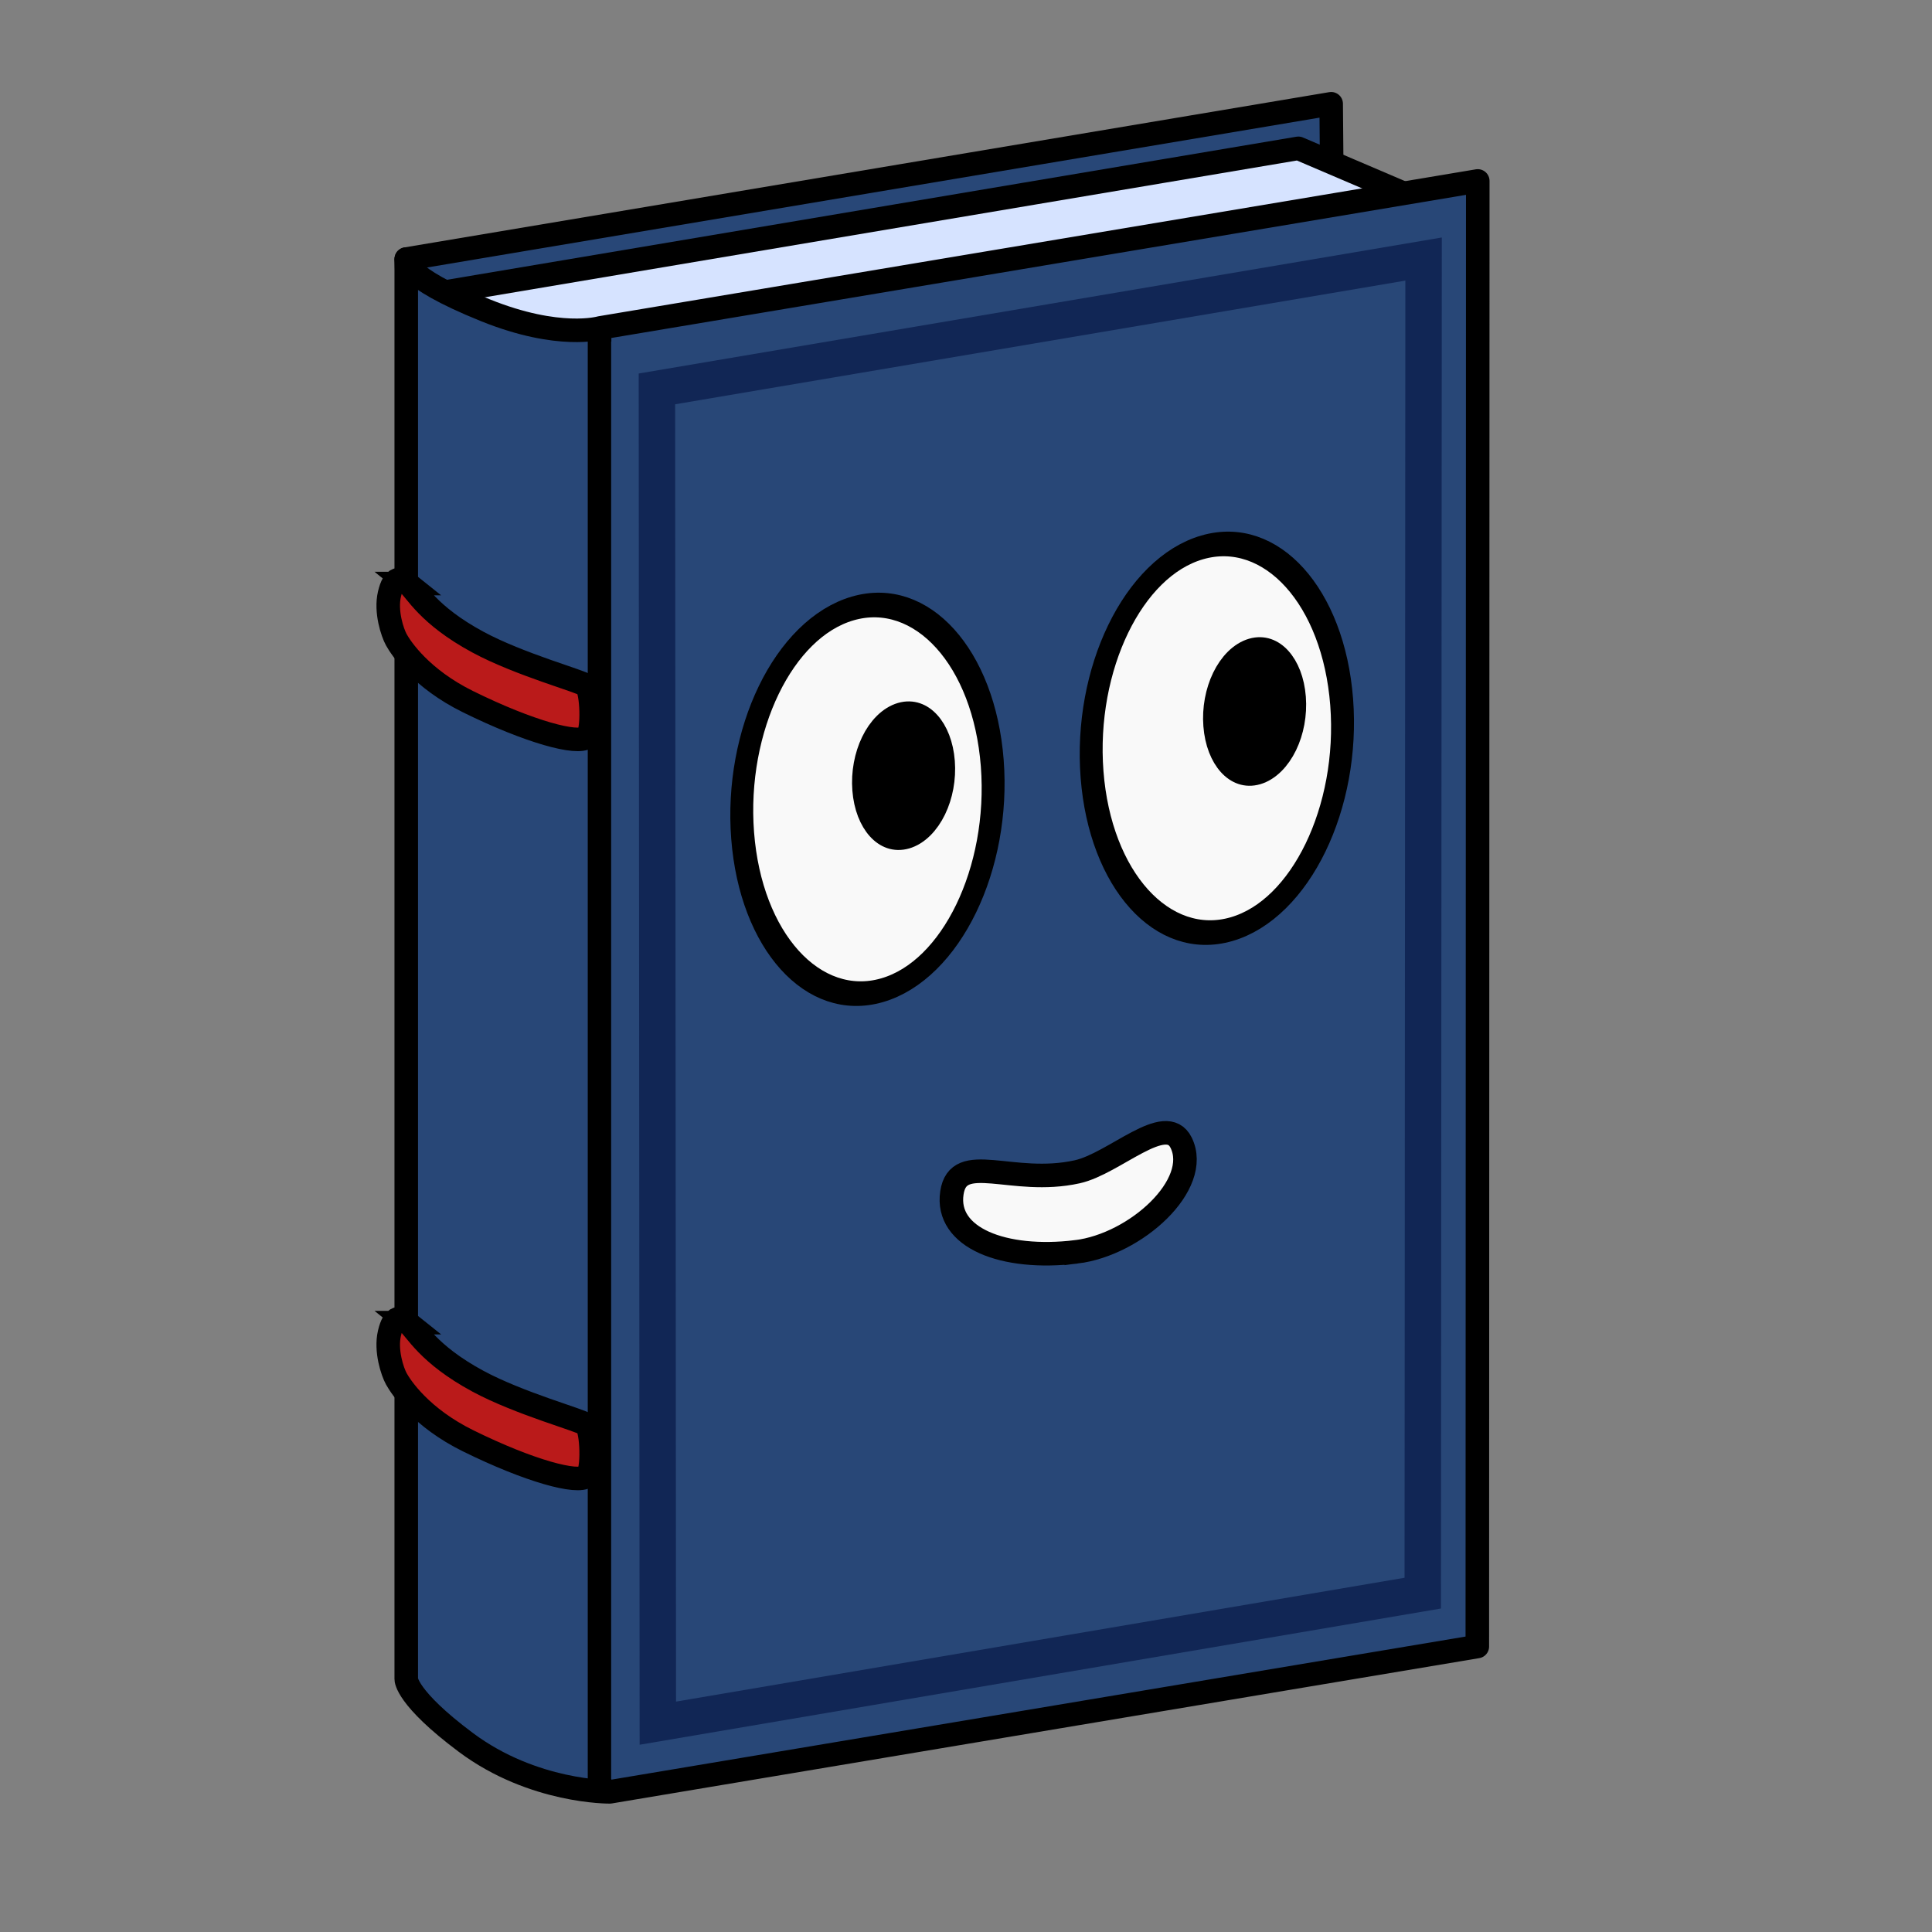 <?xml version="1.0" encoding="UTF-8" standalone="no"?><!--
  - Copyright (c) 2025-2025 godolang.org
  -->

<!-- Created with Inkscape (http://www.inkscape.org/) -->

<svg width="800" height="800" viewBox="0 0 211.667 211.667" version="1.1" id="svg1" xml:space="preserve" xmlns="http://www.w3.org/2000/svg"><rect x="0" y="0" width="211.667" height="211.667" fill="#808080" stroke="none"/><defs
     id="defs1"><linearGradient
       id="swatch7"><stop
         style="stop-color:#000019;stop-opacity:1;"
         offset="0"
         id="stop7" /></linearGradient></defs><g
     id="layer2"
     style="display:inline"><path
       id="rect3"
       style="opacity:1;fill:#284777;fill-opacity:1;stroke-width:0.258"
       d="M 44.508,28.381 145.841,11.368 145.978,27.237 45.061,42.59 Z" /><path
       id="rect4"
       style="opacity:1;fill:#d6e3ff;fill-opacity:1;stroke-width:0.258"
       d="m 49.212,30.846 93.547,-15.704 12.778,5.78 -89.778,15.003 c 0,0 -2.908,0.989 -9.765,-1.643 -6.892,-2.646 -6.782,-3.436 -6.782,-3.436 z" /><path
       id="rect1"
       style="display:inline;opacity:1;fill:#284777;fill-opacity:1;stroke-width:0.262"
       d="M 161.901,19.824 65.759,35.925 c 0,0 -3.102,1.083 -11.165,-2.193 C 46.435,30.417 44.508,28.381 44.508,28.381 V 183.971 c 0,0 -0.042,2.017 6.523,6.922 7.395,5.525 15.782,5.42 15.782,5.42 l 95.04,-15.921 z" /><path
       id="rect5"
       style="opacity:1;fill:#ba1a1a;fill-opacity:1;stroke-width:0.258"
       d="m 44.684,63.933 c 0.907,0.732 2.135,3.421 7.663,6.41 4.572,2.472 11.451,4.329 11.878,4.756 0.627,0.627 0.788,5.069 0.066,5.672 -1.003,0.838 -6.265,-0.568 -13.006,-3.89 -5.145,-2.535 -7.343,-5.848 -7.861,-6.785 -0.425,-0.769 -1.206,-3.078 -0.756,-5.005 0.464,-1.982 1.209,-1.81 2.016,-1.158 z" /><path
       id="rect6"
       style="opacity:1;fill:none;stroke:#112655;stroke-width:3.991;stroke-opacity:1"
       d="m 71.97,42.607 83.996,-14.226 -0.091,146.161 -83.805,14.246 z" /><path
       id="path10"
       style="opacity:1;fill:#ba1a1a;fill-opacity:1;stroke-width:0.258"
       d="m 44.684,144.905 c 0.907,0.732 2.135,3.421 7.663,6.41 4.572,2.472 11.451,4.329 11.878,4.756 0.627,0.627 0.788,5.069 0.066,5.672 -1.003,0.838 -6.265,-0.568 -13.006,-3.89 -5.145,-2.535 -7.343,-5.848 -7.861,-6.785 -0.425,-0.769 -1.206,-3.078 -0.756,-5.005 0.464,-1.982 1.209,-1.81 2.016,-1.158 z" /></g><g
     id="layer3"
     style="display:inline"><ellipse
       style="opacity:1;fill:#f9f9f9;fill-opacity:1;stroke:none;stroke-width:3.801;stroke-dasharray:none"
       id="path6"
       cx="89.932"
       cy="113.003"
       rx="14.243"
       ry="20.974"
       transform="matrix(0.96,-0.279,0.077,0.997,0,0)" /><ellipse
       style="opacity:1;fill:#f9f9f9;fill-opacity:1;stroke:none;stroke-width:3.801;stroke-dasharray:none"
       id="ellipse10"
       cx="129.459"
       cy="117.355"
       rx="14.243"
       ry="20.974"
       transform="matrix(0.96,-0.279,0.077,0.997,0,0)" /><path
       style="opacity:1;fill:#ff00ff;fill-opacity:1;stroke:none;stroke-width:0.258px;stroke-linecap:butt;stroke-linejoin:miter;stroke-opacity:1"
       d="m 118.039,137.082 c 6.541,-0.628 13.928,-7.032 11.782,-11.668 -1.599,-3.454 -7.362,2.105 -11.463,2.904 -7.172,1.397 -12.97,-2.683 -13.781,1.967 -0.852,4.882 5.448,7.567 13.463,6.797 z"
       id="path8" /><ellipse
       style="opacity:1;fill:#800080;fill-opacity:1;stroke:none;stroke-width:1.212;stroke-dasharray:none"
       id="ellipse11"
       cx="94.17"
       cy="111.592"
       rx="4.543"
       ry="6.69"
       transform="matrix(0.96,-0.279,0.077,0.997,0,0)" /><ellipse
       style="opacity:1;fill:#800080;fill-opacity:1;stroke:none;stroke-width:1.212;stroke-dasharray:none"
       id="ellipse12"
       cx="133.904"
       cy="115.655"
       rx="4.543"
       ry="6.69"
       transform="matrix(0.96,-0.279,0.077,0.997,0,0)" /></g><g
     id="layer5"
     style="display:inline"><path
       id="path11"
       style="display:inline;fill:none;stroke:#000000;stroke-width:2.579;stroke-linecap:square;stroke-linejoin:round;stroke-dasharray:none;stroke-opacity:1"
       d="m 44.579,30.201 -0.071,-1.82 v 0 l 101.333,-17.013 0.046,5.339" /><path
       id="rect4-2-5-5"
       style="display:inline;fill:none;stroke:#000000;stroke-width:2.579;stroke-linecap:butt;stroke-linejoin:round;stroke-dasharray:none;stroke-opacity:1"
       d="m 48.696,32.006 v 0 l 93.548,-15.756 11.543,4.933" /><path
       id="rect1-8"
       style="display:inline;fill:none;stroke:#000000;stroke-width:2.579;stroke-linecap:butt;stroke-linejoin:round;stroke-dasharray:none;stroke-opacity:1"
       d="m 44.508,152.631 1e-6,31.339 c 0,0 -0.042,2.017 6.523,6.922 7.395,5.525 15.782,5.42 15.782,5.42 l 95.04,-15.921 0.049,-160.568 v 0 L 65.759,35.925 c 0,0 -4.512,1.321 -12.583,-1.935 -9.453,-3.814 -8.668,-5.609 -8.668,-5.609 l 10e-7,35.466" /><path
       id="path13"
       style="display:inline;fill:none;stroke:#000000;stroke-width:2.579;stroke-linecap:butt;stroke-linejoin:round;stroke-dasharray:none;stroke-opacity:1"
       d="M 44.508,71.66 V 144.77" /><path
       id="rect7"
       style="opacity:1;fill:none;fill-opacity:1;stroke:#000000;stroke-width:2.563;stroke-linecap:butt;stroke-linejoin:round;stroke-dasharray:none;stroke-opacity:1"
       d="m 66.98,196.204 h -1.305 v -160.071 0 h 1.305" /><path
       id="rect5-2"
       style="display:inline;fill:none;stroke:#000000;stroke-width:2.579;stroke-dasharray:none;stroke-opacity:1"
       d="m 44.684,63.933 c 0.907,0.732 2.135,3.421 7.663,6.41 4.572,2.472 11.451,4.329 11.878,4.756 0.627,0.627 0.788,5.069 0.066,5.672 -1.003,0.838 -6.265,-0.568 -13.006,-3.89 -5.145,-2.535 -7.343,-5.848 -7.861,-6.785 -0.425,-0.769 -1.206,-3.078 -0.756,-5.005 0.464,-1.982 1.209,-1.81 2.016,-1.158 z" /><path
       id="path12"
       style="display:inline;fill:none;stroke:#000000;stroke-width:2.579;stroke-dasharray:none;stroke-opacity:1"
       d="m 44.684,144.905 c 0.907,0.732 2.135,3.421 7.663,6.41 4.572,2.472 11.451,4.329 11.878,4.756 0.627,0.627 0.788,5.069 0.066,5.672 -1.003,0.838 -6.265,-0.568 -13.006,-3.89 -5.145,-2.535 -7.343,-5.848 -7.861,-6.785 -0.425,-0.769 -1.206,-3.078 -0.756,-5.005 0.464,-1.982 1.209,-1.81 2.016,-1.158 z" /><ellipse
       style="display:inline;fill:none;fill-opacity:1;stroke:#000000;stroke-width:2.606;stroke-dasharray:none;stroke-opacity:1"
       id="path6-6"
       cx="89.932"
       cy="113.003"
       rx="14.243"
       ry="20.974"
       transform="matrix(0.96,-0.279,0.077,0.997,0,0)" /><ellipse
       style="display:inline;fill:none;fill-opacity:1;stroke:#000000;stroke-width:2.606;stroke-dasharray:none;stroke-opacity:1"
       id="ellipse10-8"
       cx="129.459"
       cy="117.355"
       rx="14.243"
       ry="20.974"
       transform="matrix(0.96,-0.279,0.077,0.997,0,0)" /><path
       style="display:inline;fill:#f9f9f9;fill-opacity:1;stroke:#000000;stroke-width:2.579;stroke-linecap:butt;stroke-linejoin:miter;stroke-dasharray:none;stroke-opacity:1"
       d="m 117.918,137.151 c 6.523,-0.794 13.745,-7.383 11.483,-11.963 -1.686,-3.413 -7.307,2.291 -11.386,3.193 -7.135,1.579 -13.034,-2.354 -13.727,2.316 -0.728,4.902 5.638,7.426 13.63,6.454 z"
       id="path8-5" /><ellipse
       style="display:inline;fill:#000000;fill-opacity:1;stroke:#000000;stroke-width:2.606;stroke-dasharray:none;stroke-opacity:1"
       id="ellipse11-7-1"
       cx="94.17"
       cy="111.592"
       rx="4.543"
       ry="6.69"
       transform="matrix(0.96,-0.279,0.077,0.997,0,0)" /><ellipse
       style="display:inline;fill:#000000;fill-opacity:1;stroke:#000000;stroke-width:2.606;stroke-dasharray:none;stroke-opacity:1"
       id="ellipse12-6-2"
       cx="133.904"
       cy="115.655"
       rx="4.543"
       ry="6.69"
       transform="matrix(0.96,-0.279,0.077,0.997,0,0)" /><path
       id="rect6-7"
       style="display:none;fill:none;stroke:#000000;stroke-width:2.054;stroke-dasharray:none;stroke-opacity:1"
       d="M 71.97,42.615 155.959,28.391 155.868,174.536 72.07,188.78 Z" /></g></svg>
